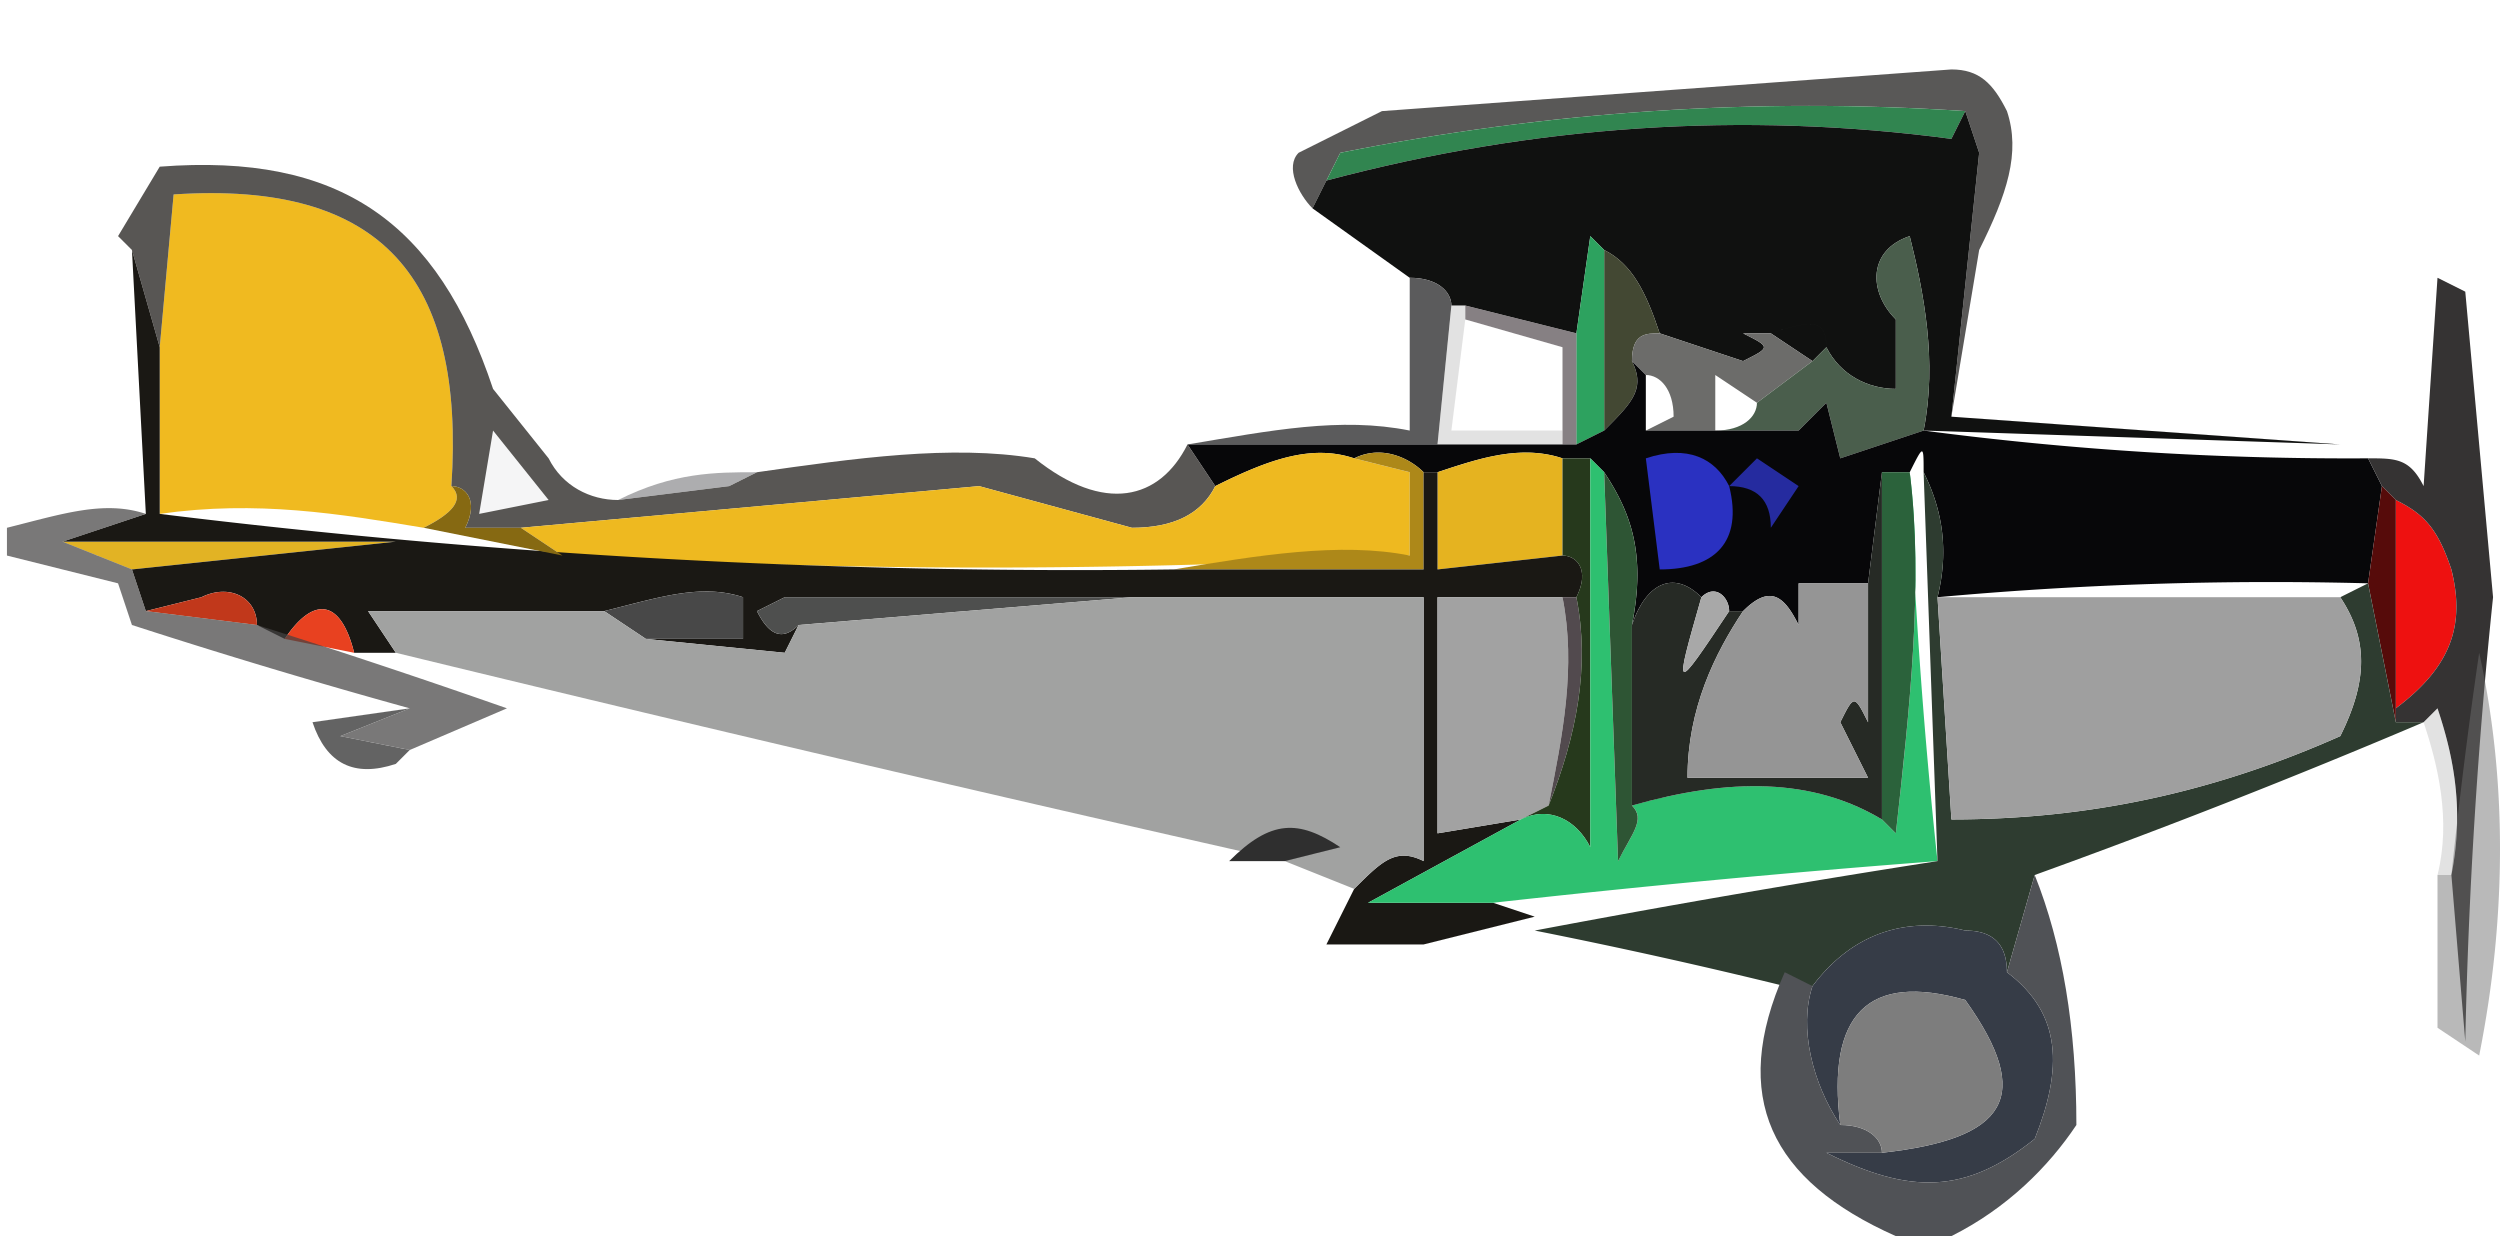 <?xml version="1.0" encoding="UTF-8" standalone="no"?>
<svg
   width="180"
   height="89"
   style="shape-rendering:geometricPrecision;text-rendering:geometricPrecision;image-rendering:optimizeQuality;fill-rule:evenodd;clip-rule:evenodd"
   version="1.1"
   id="svg50"
   sodipodi:docname="ColorfulPlane.svg"
   inkscape:version="1.4 (86a8ad7, 2024-10-11)"
   xmlns:inkscape="http://www.inkscape.org/namespaces/inkscape"
   xmlns:sodipodi="http://sodipodi.sourceforge.net/DTD/sodipodi-0.dtd"
   xmlns="http://www.w3.org/2000/svg"
   xmlns:svg="http://www.w3.org/2000/svg">
  <defs
     id="defs50" />
  <sodipodi:namedview
     id="namedview50"
     pagecolor="#ffffff"
     bordercolor="#111111"
     borderopacity="1"
     inkscape:showpageshadow="0"
     inkscape:pageopacity="0"
     inkscape:pagecheckerboard="1"
     inkscape:deskcolor="#d1d1d1"
     inkscape:zoom="8.6853933"
     inkscape:cx="53.480595"
     inkscape:cy="44.5"
     inkscape:window-width="1920"
     inkscape:window-height="1017"
     inkscape:window-x="-8"
     inkscape:window-y="-8"
     inkscape:window-maximized="1"
     inkscape:current-layer="svg50" />
  <path
     fill="#595857"
     d="m 94.5,15 1,-2 1,-2 c 15,-3 30,-4 45,-3 l 1,3 -2,19 2,-12 c 2,-4 3,-7 2,-10 -1,-2 -2,-3 -4,-3 l -41,3 -6,3 c -1,1 0,3 1,4 z"
     style="opacity:1"
     id="path1" />
  <path
     fill="#318550"
     d="m 95.5,13 c 15,-4 30,-5 45,-3 l 1,-2 c -15,-1 -30,0 -45,3 z"
     style="opacity:1"
     id="path2" />
  <path
     fill="#101110"
     d="m 141.5,8 -1,2 c -15,-2 -30,-1 -45,3 l -1,2 7,5 c 2,0 3,1 3,2 h 1 l 8,2 1,-7 1,1 c 2,1 3,3 4,6 l 6,2 c 2,-1 2,-1 0,-2 h 2 c 3,-1 4,-1 4,1 1,2 3,3 5,3 v -5 c -2,-2 -2,-5 1,-6 1,4 2,9 1,14 l 30,1 -28,-2 2,-19 z m -14,16 3,2 1,-1 c 0,-2 -1,-2 -4,-1 z"
     style="opacity:1"
     id="path3" />
  <path
     fill="#f0ba20"
     d="m 11.5,25 v 12 c 7,-1 13,0 19,1 2,-1 3,-2 2,-3 1,-15 -5,-22 -20,-21 z"
     style="opacity:1"
     id="path4" />
  <path
     fill="#434833"
     d="m 115.5,18 v 13 c 2,-2 3,-3 2,-5 0,-2 1,-2 2,-2 -1,-3 -2,-5 -4,-6 z"
     style="opacity:1"
     id="path5" />
  <path
     fill="#6a6a68"
     d="m 127.5,24 h -2 c 2,1 2,1 0,2 l -6,-2 c -1,0 -2,0 -2,2 l 1,1 c 1,0 2,1 2,3 l -2,1 h 5 v -4 l 3,2 4,-3 z"
     style="opacity:0.988"
     id="path6" />
  <path
     fill="#2da25f"
     d="m 113.5,24 v 8 l 2,-1 V 18 l -1,-1 z"
     style="opacity:1"
     id="path7" />
  <path
     fill="#5b5b5c"
     d="m 101.5,20 v 11 c -5,-1 -10,0 -16,1 h 18 l 1,-10 c 0,-1 -1,-2 -3,-2 z"
     style="opacity:1"
     id="path8" />
  <path
     fill="#4a5e4c"
     d="m 131.5,25 -1,1 -4,3 c 0,1 -1,2 -3,2 h 6 l 2,-2 1,4 6,-2 c 1,-5 0,-10 -1,-14 -3,1 -3,4 -1,6 v 5 c -2,0 -4,-1 -5,-3 z"
     style="opacity:1"
     id="path9" />
  <path
     fill="#544b50"
     d="m 105.5,22 v 1 l 7,2 v 7 h 1 v -8 z"
     style="opacity:0.706"
     id="path10" />
  <path
     fill="#939395"
     d="m 105.5,23 v -1 h -1 l -1,10 h 9 v -1 h -8 z"
     style="opacity:0.267"
     id="path11" />
  <path
     fill="#070709"
     d="m 117.5,26 c 1,2 0,3 -2,5 l -2,1 h -28 l 2,3 c 4,-2 7,-3 10,-2 2,-1 4,0 5,1 h 1 c 3,-1 6,-2 9,-1 h 2 l 1,1 c 2,3 3,6 2,11 1,-3 3,-4 5,-2 1,-1 2,0 2,1 h 1 c 2,-2 3,-1 4,1 v -3 h 5 l 1,-8 h 2 c 1,-2 1,-2 1,0 1,2 2,5 1,9 a 264,264 0 0 1 31,-1 l 1,-7 -1,-2 a 234,234 0 0 1 -32,-2 l -6,2 -1,-4 -2,2 h -11 v -4 z"
     style="opacity:1"
     id="path12" />
  <path
     fill="#e5b320"
     d="m 112.5,33 c -3,-1 -6,0 -9,1 v 7 l 9,-1 z"
     style="opacity:1"
     id="path13" />
  <path
     fill="#3b3937"
     d="m 9.5,18 2,7 1,-11 c 15,-1 21,6 20,21 1,0 2,1 1,3 h 4 l 33,-3 11,3 c 3,0 5,-1 6,-3 l -2,-3 c -2,4 -6,5 -11,1 -6,-1 -13,0 -20,1 l -2,1 -8,1 c -2,0 -4,-1 -5,-3 l -4,-5 c -4,-12 -11,-17 -24,-16 l -3,5 z"
     style="opacity:0.851"
     id="path14" />
  <path
     fill="#f5f5f6"
     d="m 35.5,31 -1,6 5,-1 z"
     style="opacity:1"
     id="path15" />
  <path
     fill="#eeb920"
     d="m 97.5,33 c -3,-1 -6,0 -10,2 -1,2 -3,3 -6,3 l -11,-3 -33,3 3,2 a 539,539 0 0 0 61,0 v -6 z"
     style="opacity:1"
     id="path16" />
  <path
     fill="#e2b324"
     d="m 4.5,39 5,2 19,-2 z"
     style="opacity:1"
     id="path17" />
  <path
     fill="#ad8819"
     d="m 97.5,33 4,1 v 6 c -5,-1 -11,0 -17,1 h 18 v -7 c -1,-1 -3,-2 -5,-1 z"
     style="opacity:1"
     id="path18" />
  <path
     fill="#1a1814"
     d="m 9.5,18 1,19 -6,2 h 24 l -19,2 1,3 4,-1 c 2,-1 4,0 4,2 l 2,1 c 2,-3 4,-3 5,1 h 3 l -2,-3 h 17 c 4,-1 7,-2 10,-1 v 3 h -7 l 10,1 1,-2 c -1,1 -2,1 -3,-1 l 2,-1 h 46 v 19 c -2,-1 -3,0 -5,2 l -2,4 h 7 l 8,-2 -3,-1 h -9 l 11,-6 -6,1 V 43 h 10 c 1,-2 0,-3 -1,-3 l -9,1 v -7 h -1 v 7 h -18 a 539,539 0 0 1 -73,-4 V 25 Z"
     style="opacity:1"
     id="path19" />
  <path
     fill="#866912"
     d="m 32.5,35 c 1,1 0,2 -2,3 l 10,2 -3,-2 h -4 c 1,-2 0,-3 -1,-3 z"
     style="opacity:1"
     id="path20" />
  <path
     fill="#797a7d"
     d="m 54.5,34 c -3,0 -6,0 -10,2 l 8,-1 z"
     style="opacity:0.612"
     id="path21" />
  <path
     fill="#ee1110"
     d="m 172.5,36 v 15 c 4,-3 5,-6 4,-10 -1,-3 -2,-4 -4,-5 z"
     style="opacity:1"
     id="path22" />
  <path
     fill="#353333"
     d="m 170.5,33 1,2 1,1 c 2,1 3,2 4,5 1,4 0,7 -4,10 v 1 h 2 l 1,-1 c 1,3 2,7 1,12 l 1,12 a 387,387 0 0 1 2,-32 l -2,-22 -2,-1 -1,15 c -1,-2 -2,-2 -4,-2 z"
     style="opacity:1"
     id="path23" />
  <path
     fill="#a2a2a2"
     d="m 112.5,43 h -9 v 17 l 6,-1 2,-1 c 1,-5 2,-10 1,-15 z"
     style="opacity:1"
     id="path24" />
  <path
     fill="#4e4f4e"
     d="m 81.5,43 h -25 l -2,1 c 1,2 2,2 3,1 z"
     style="opacity:1"
     id="path25" />
  <path
     fill="#484848"
     d="m 43.5,44 3,2 h 7 v -3 c -3,-1 -6,0 -10,1 z"
     style="opacity:1"
     id="path26" />
  <path
     fill="#c1381b"
     d="m 10.5,44 8,1 c 0,-2 -2,-3 -4,-2 z"
     style="opacity:1"
     id="path27" />
  <path
     fill="#524a4e"
     d="m 113.5,43 h -1 c 1,5 0,10 -1,15 2,-5 3,-10 2,-15 z"
     style="opacity:1"
     id="path28" />
  <path
     fill="#a1a2a1"
     d="m 81.5,43 -24,2 -1,2 -10,-1 -3,-2 h -17 l 2,3 a 3825,3825 0 0 0 64,15 l 5,2 c 2,-2 3,-3 5,-2 V 43 Z"
     style="opacity:1"
     id="path29" />
  <path
     fill="#e84120"
     d="m 20.5,46 5,1 c -1,-4 -3,-4 -5,-1 z"
     style="opacity:1"
     id="path30" />
  <path
     fill="#560b0a"
     d="m 172.5,36 -1,-1 -1,7 2,10 z"
     style="opacity:1"
     id="path31" />
  <path
     fill="#26391c"
     d="m 114.5,33 h -2 v 7 c 1,0 2,1 1,3 1,5 0,10 -2,15 l -2,1 c 2,-1 4,0 5,2 z"
     style="opacity:1"
     id="path32" />
  <path
     fill="#444343"
     d="m 10.5,37 c -3,-1 -6,0 -10,1 v 2 l 8,2 1,3 a 481,481 0 0 0 20,6 l -5,2 5,1 7,-3 a 610,610 0 0 0 -18,-6 l -8,-1 -1,-3 -5,-2 z"
     style="opacity:0.718"
     id="path33" />
  <path
     fill="#9a9a9a"
     d="m 174.5,52 c 1,3 2,7 1,11 h 1 c 1,-5 0,-9 -1,-12 z"
     style="opacity:0.286"
     id="path34" />
  <path
     fill="#636363"
     d="m 29.5,51 -7,1 c 1,3 3,4 6,3 l 1,-1 -5,-1 z"
     style="opacity:1"
     id="path35" />
  <path
     fill="#2ec070"
     d="m 137.5,34 c 1,8 0,17 -1,26 l -1,-1 c -5,-3 -11,-3 -18,-1 1,1 0,2 -1,4 l -1,-28 -1,-1 v 28 c -1,-2 -3,-3 -5,-2 l -11,6 h 9 a 904,904 0 0 1 32,-3 392,392 0 0 1 -2,-28 z"
     style="opacity:1"
     id="path36" />
  <path
     fill="#2e5534"
     d="m 115.5,34 1,28 c 1,-2 2,-3 1,-4 V 45 c 1,-5 0,-8 -2,-11 z"
     style="opacity:1"
     id="path37" />
  <path
     fill="#2b623b"
     d="m 137.5,34 h -2 v 25 l 1,1 c 1,-9 2,-18 1,-26 z"
     style="opacity:1"
     id="path38" />
  <path
     fill="#262a25"
     d="m 135.5,34 -1,8 v 10 c -1,-2 -1,-2 -2,0 l 2,4 h -13 c 0,-5 2,-9 4,-12 h -1 c -4,6 -4,6 -2,-1 -2,-2 -4,-1 -5,2 v 13 c 7,-2 13,-2 18,1 z"
     style="opacity:1"
     id="path39" />
  <path
     fill="#a8a8a8"
     d="m 124.5,44 c 0,-1 -1,-2 -2,-1 -2,7 -2,7 2,1 z"
     style="opacity:1"
     id="path40" />
  <path
     fill="#959595"
     d="m 134.5,42 h -5 v 3 c -1,-2 -2,-3 -4,-1 -2,3 -4,7 -4,12 h 13 l -2,-4 c 1,-2 1,-2 2,0 z"
     style="opacity:1"
     id="path41" />
  <path
     fill="#252b9f"
     d="m 124.5,35 c 2,0 3,1 3,3 l 2,-3 -3,-2 z"
     style="opacity:1"
     id="path42" />
  <path
     fill="#2a31c1"
     d="m 124.5,35 c -1,-2 -3,-3 -6,-2 l 1,8 c 4,0 6,-2 5,-6 z"
     style="opacity:1"
     id="path43" />
  <path
     fill="#2f2f2f"
     d="m 88.5,62 h 4 l 4,-1 c -3,-2 -5,-2 -8,1 z"
     style="opacity:1"
     id="path44" />
  <path
     fill="#2e3c30"
     d="m 138.5,34 1,28 a 904,904 0 0 0 -29,5 414,414 0 0 1 18,4 h 2 c 3,-4 7,-5 11,-4 2,0 3,1 3,3 l 2,-7 a 542,542 0 0 0 28,-11 h -2 l -2,-10 -2,1 c 2,3 2,6 0,10 -9,4 -18,6 -28,6 l -1,-16 c 1,-4 0,-7 -1,-9 z"
     style="opacity:1"
     id="path45" />
  <path
     fill="#9f9f9f"
     d="m 139.5,43 1,16 c 10,0 19,-2 28,-6 2,-4 2,-7 0,-10 z"
     style="opacity:1"
     id="path46" />
  <path
     fill="#6f6f6f"
     d="m 178.5,47 a 387,387 0 0 0 -2,16 h -1 v 11 l 3,2 c 2,-10 2,-20 0,-29 z"
     style="opacity:0.488"
     id="path47" />
  <path
     fill="#363c47"
     d="m 130.5,71 c -1,3 0,7 2,10 -1,-8 2,-11 9,-9 5,7 3,10 -6,11 h -4 c 6,3 10,3 15,-1 2,-5 2,-9 -2,-12 0,-2 -1,-3 -3,-3 -4,-1 -8,0 -11,4 z"
     style="opacity:1"
     id="path48" />
  <path
     fill="#505256"
     d="m 146.5,63 -2,7 c 4,3 4,7 2,12 -5,4 -9,4 -15,1 h 4 c 0,-1 -1,-2 -3,-2 -2,-3 -3,-7 -2,-10 l -2,-1 c -4,9 -1,15 8,19 h 4 c 4,-2 7,-5 9,-8 0,-7 -1,-13 -3,-18 z"
     style="opacity:1"
     id="path49" />
  <path
     fill="#7d7d7d"
     d="m 132.5,81 c 2,0 3,1 3,2 9,-1 11,-4 6,-11 -7,-2 -10,1 -9,9 z"
     style="opacity:1"
     id="path50" />
</svg>
